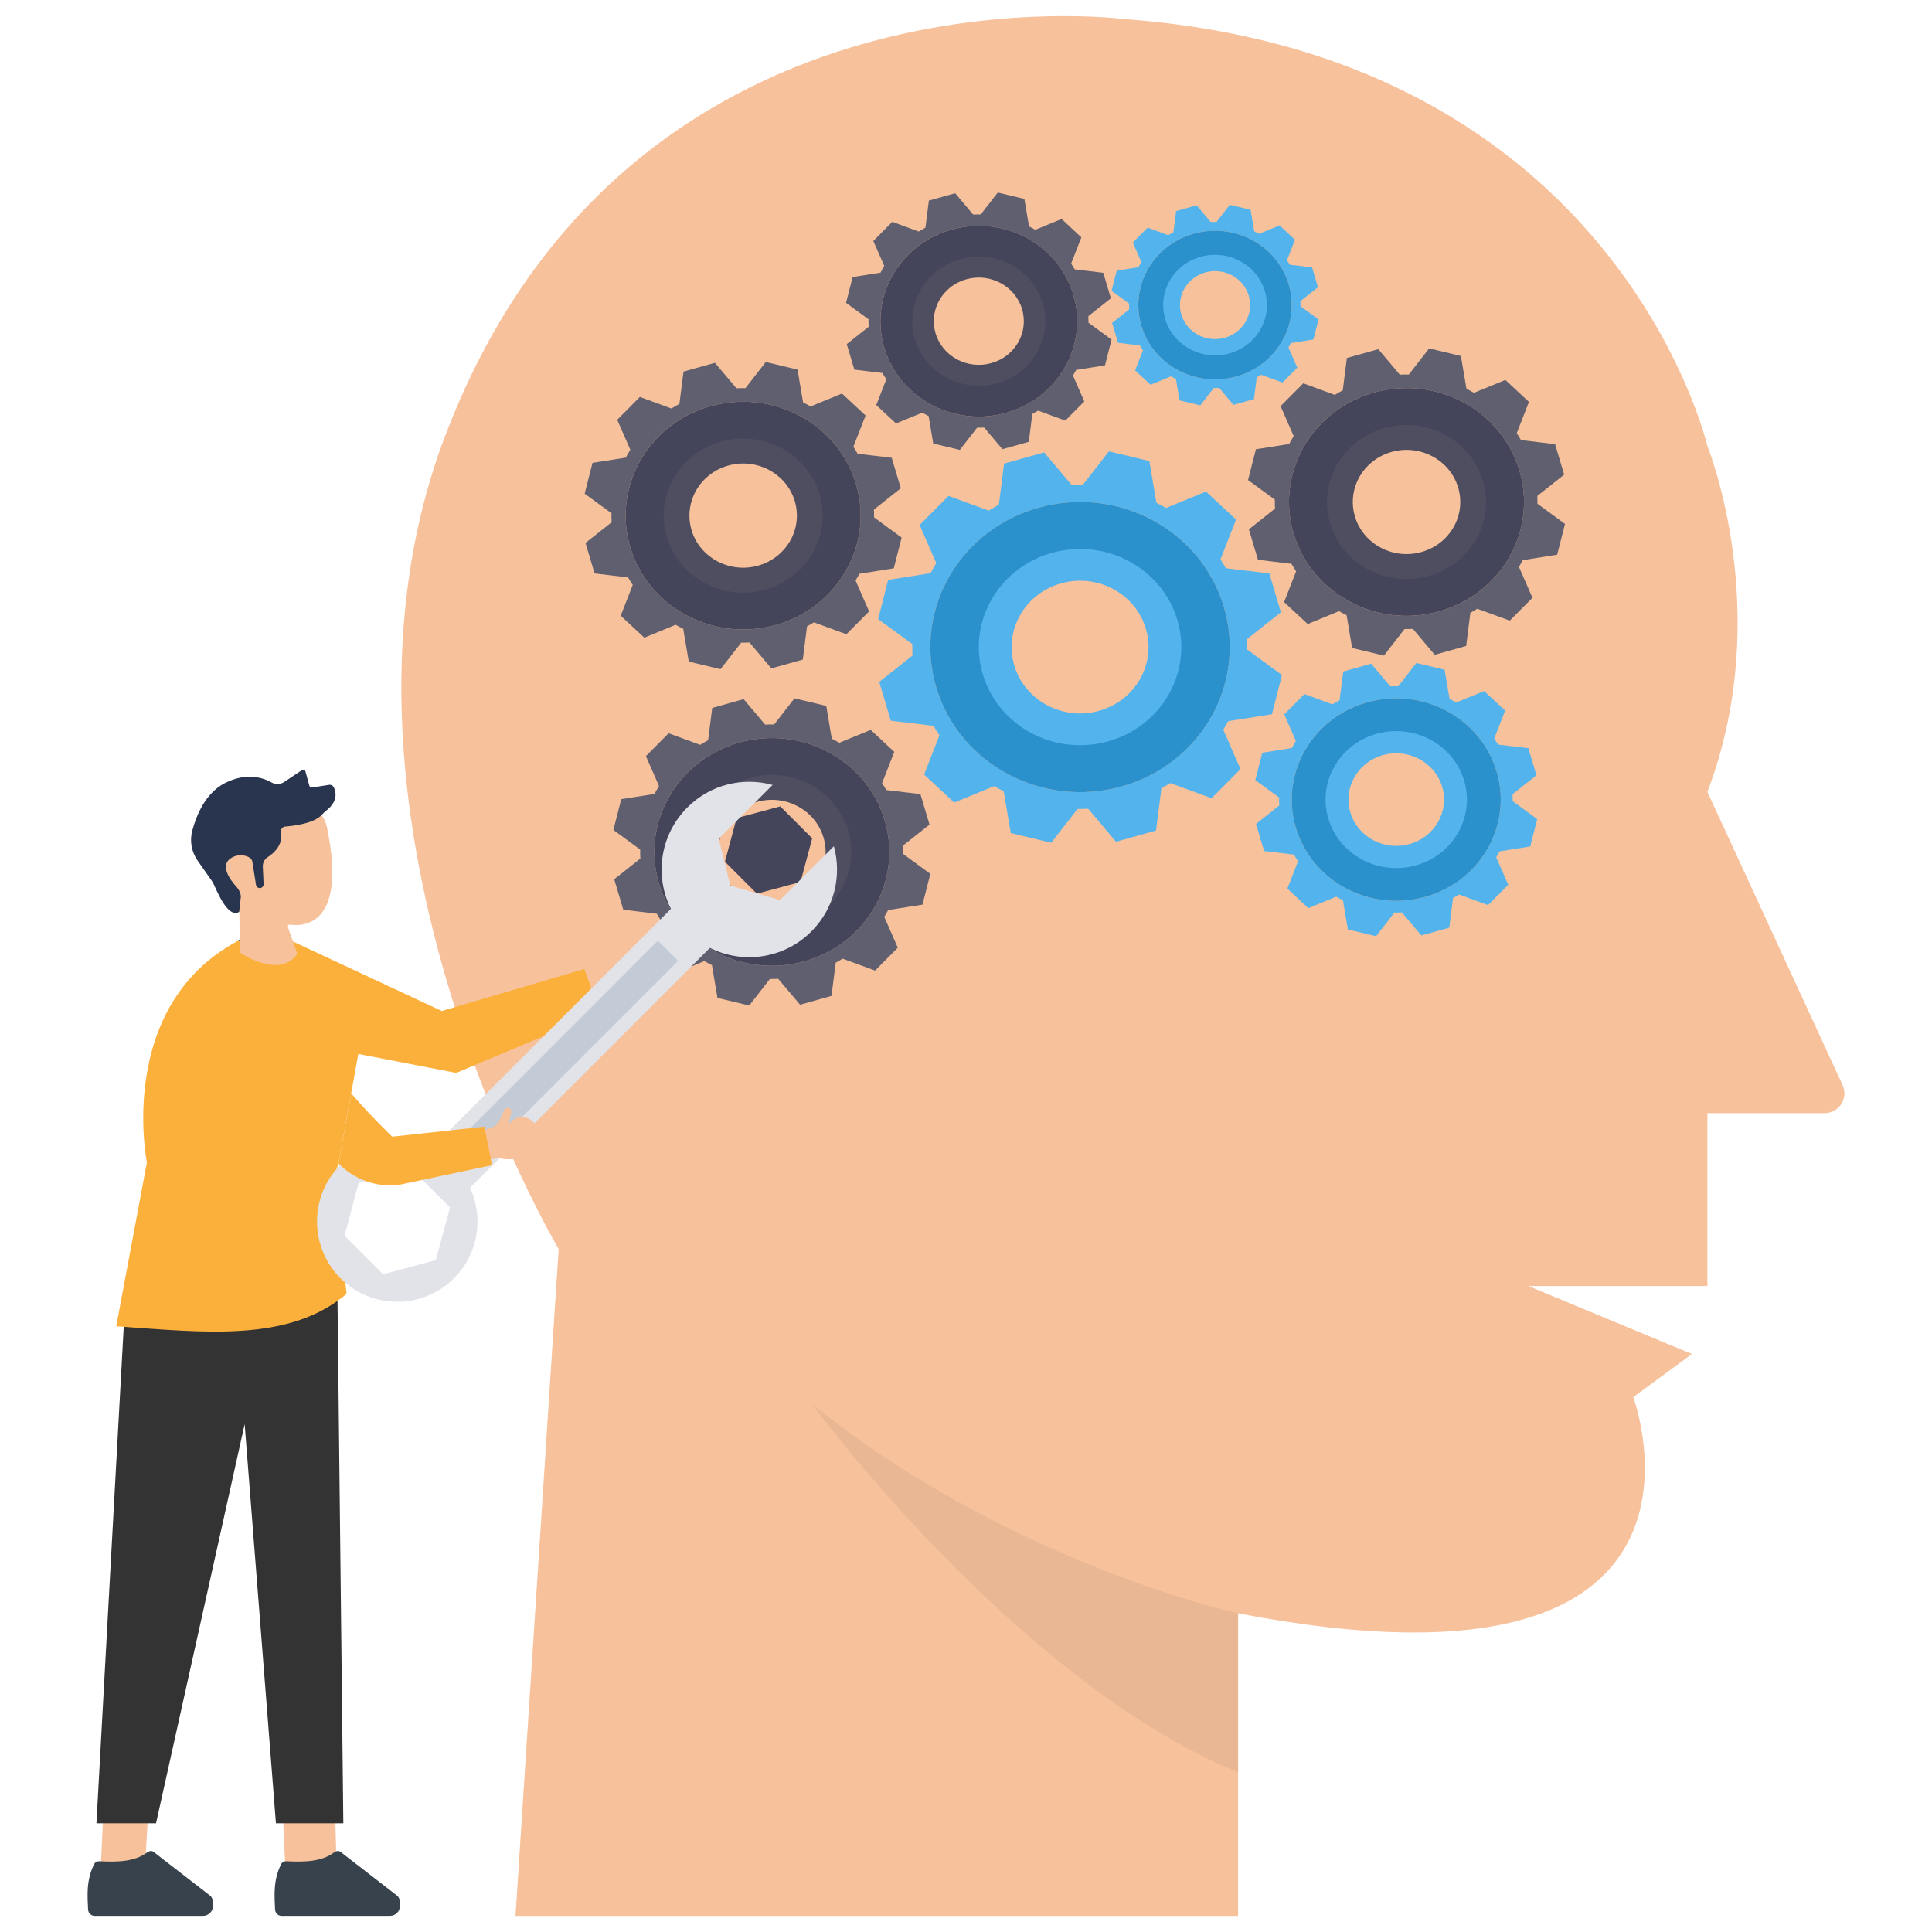 <svg xmlns="http://www.w3.org/2000/svg" enable-background="new 0 0 3000 3000" viewBox="0 0 3000 3000" id="change-mindset-or-attitude">
  <path fill="#f7c19b" d="M685.32,692.75c279.2-764.69,1058.27-663.3,1058.27-663.3c767.54,55.31,907.67,663.3,907.67,663.3      s105.53,259.12,0,536.97l209.89,455.09c9.41,20.4-5.49,43.66-27.95,43.66h-181.94v268.49h-278.1l254.07,105.52l-91.1,67.06      c0,0,182.2,489.15-613.65,335.54V2975H800.45l67.06-1035.47C867.51,1939.53,474.53,1277.8,685.32,692.75z"/>
  <path fill="#4f4e60" d="M1294.66,761.22c-22.46-75.31-103.65-118.71-181.36-96.95c-49.28,13.8-85.31,50.5-99.36,94.72        c-0.59,1.86-1.13,3.71-1.63,5.59c-6.53,23.97-6.65,49.9,0.97,75.45c22.45,75.3,103.65,118.71,181.35,96.95        C1272.33,915.22,1317.11,836.52,1294.66,761.22z M1177.14,878.33c-44.27,12.4-90.53-12.33-103.33-55.24        c-5.48-18.4-3.93-37.15,3.14-53.55c0.68-1.59,1.42-3.17,2.21-4.72c10.03-19.65,28.2-35.3,51.64-41.87        c44.27-12.4,90.53,12.33,103.33,55.23C1246.93,821.09,1221.41,865.92,1177.14,878.33z"/>
  <path fill="#5f5f6f" d="M1197.77,1037.88l48.8-13.67l6.56-51.56c3.66-1.99,7.25-4.08,10.75-6.27l50.42,18.48l35.21-35.48        l-20.99-48c2.1-3.43,4.1-6.9,5.99-10.45l53.36-8.45l12.19-47.78l-42.81-31.31c0.07-4.03-0.01-8.08-0.2-12.15l41.72-33.06        l-14.1-47.3l-52.93-6.33c-2.1-3.67-4.31-7.25-6.62-10.75l18.95-48.55l-36.61-34.13l-48.78,20.03        c-3.82-2.23-7.71-4.35-11.67-6.33l-8.58-50.87l-49.3-11.82l-31.61,40.59c-4.64-0.08-9.3-0.02-13.99,0.2l-33.37-39.55        l-48.8,13.67l-6.38,50.18c-4.21,2.24-8.33,4.63-12.33,7.13l-49.01-17.97l-35.21,35.48l20.33,46.49        c-2.49,3.99-4.82,8.07-7,12.23l-51.68,8.18l-12.2,47.8l41.61,30.42c-0.07,4.63,0.01,9.28,0.27,13.94l-40.58,32.17l14.1,47.29        l52.03,6.23c2.28,3.96,4.7,7.83,7.23,11.6l-18.66,47.82l36.61,34.13l48.72-20.01c3.84,2.21,7.74,4.3,11.71,6.25l8.59,50.93        l49.31,11.81l32.09-41.22c4.29,0.05,8.61-0.03,12.92-0.25L1197.77,1037.88z M978.71,849.72        c-27.97-93.81,27.81-191.83,124.6-218.94s197.93,26.96,225.9,120.77c27.97,93.81-27.81,191.83-124.6,218.94        C1107.82,997.59,1006.69,943.52,978.71,849.72z"/>
  <path fill="#44455b" d="M1329.22,751.54c-27.99-93.82-129.12-147.87-225.91-120.76c-61.38,17.19-106.27,62.91-123.77,117.99        c-0.73,2.31-1.41,4.63-2.03,6.97c-8.13,29.85-8.29,62.16,1.2,93.98c27.97,93.8,129.12,147.87,225.89,120.76        C1301.4,943.37,1357.19,845.34,1329.22,751.54z M1188.22,915.51c-65.46,18.33-133.85-18.23-152.78-81.68        c-8.11-27.21-5.8-54.93,4.64-79.17c1.01-2.36,2.11-4.68,3.27-6.98c14.82-29.05,41.7-52.2,76.36-61.91        c65.46-18.34,133.85,18.23,152.78,81.67S1253.68,897.17,1188.22,915.51z"/>
  <path fill="#4f4e60" d="M2324.75,740.06c-22.46-75.31-103.65-118.71-181.36-96.95c-49.28,13.8-85.31,50.5-99.36,94.72        c-0.59,1.86-1.13,3.72-1.63,5.59c-6.53,23.97-6.65,49.9,0.97,75.45c22.45,75.3,103.65,118.71,181.35,96.95        C2302.42,894.06,2347.21,815.36,2324.75,740.06z M2207.23,857.17c-44.27,12.4-90.53-12.33-103.33-55.24        c-5.48-18.4-3.93-37.15,3.14-53.55c0.68-1.59,1.42-3.17,2.21-4.72c10.03-19.65,28.2-35.3,51.65-41.87        c44.27-12.4,90.53,12.33,103.33,55.24C2277.02,799.93,2251.5,844.76,2207.23,857.17z"/>
  <path fill="#5f5f6f" d="M2227.86,1016.73l48.79-13.67l6.56-51.56c3.66-1.99,7.25-4.08,10.75-6.27l50.42,18.48l35.21-35.48        l-20.99-48c2.1-3.43,4.11-6.9,5.99-10.45l53.36-8.45l12.19-47.78l-42.81-31.31c0.07-4.03-0.01-8.08-0.2-12.15l41.72-33.06        l-14.1-47.3l-52.93-6.33c-2.1-3.67-4.31-7.25-6.62-10.75l18.95-48.55l-36.61-34.13L2288.76,610        c-3.82-2.23-7.71-4.35-11.67-6.33l-8.58-50.87l-49.3-11.82l-31.61,40.59c-4.64-0.09-9.31-0.02-13.99,0.2l-33.37-39.55        l-48.8,13.67l-6.38,50.18c-4.21,2.24-8.33,4.63-12.33,7.13l-49.01-17.97l-35.21,35.48l20.33,46.49        c-2.49,3.99-4.82,8.07-7,12.23l-51.68,8.18l-12.2,47.8l41.61,30.42c-0.07,4.63,0.01,9.28,0.27,13.94l-40.58,32.17l14.1,47.29        l52.03,6.23c2.28,3.96,4.7,7.83,7.23,11.6l-18.66,47.82l36.61,34.13l48.72-20.01c3.84,2.21,7.74,4.3,11.71,6.25l8.59,50.93        l49.31,11.81l32.09-41.22c4.29,0.05,8.61-0.03,12.92-0.25L2227.86,1016.73z M2008.8,828.56        c-27.97-93.81,27.81-191.83,124.6-218.94s197.93,26.96,225.9,120.77s-27.81,191.83-124.6,218.94        C2137.91,976.43,2036.78,922.37,2008.8,828.56z"/>
  <path fill="#44455b" d="M2359.31,730.38c-27.99-93.82-129.12-147.87-225.91-120.76c-61.38,17.19-106.27,62.91-123.77,117.99        c-0.73,2.31-1.41,4.63-2.04,6.97c-8.13,29.85-8.29,62.16,1.2,93.98c27.97,93.8,129.12,147.87,225.89,120.76        C2331.5,922.21,2387.28,824.18,2359.31,730.38z M2218.31,894.35c-65.46,18.33-133.85-18.23-152.78-81.68        c-8.11-27.21-5.8-54.93,4.64-79.17c1.01-2.36,2.11-4.68,3.27-6.98c14.82-29.05,41.7-52.2,76.36-61.91        c65.46-18.34,133.85,18.23,152.78,81.67S2283.77,876.01,2218.31,894.35z"/>
  <path fill="#4f4e60" d="M1339.24,1283.45c-22.46-75.31-103.65-118.71-181.36-96.95c-49.28,13.8-85.31,50.5-99.36,94.72        c-0.59,1.86-1.13,3.71-1.63,5.59c-6.53,23.97-6.65,49.9,0.97,75.45c22.45,75.3,103.65,118.71,181.35,96.95        C1316.91,1437.45,1361.69,1358.75,1339.24,1283.45z M1221.71,1400.55c-44.27,12.4-90.53-12.33-103.33-55.24        c-5.48-18.4-3.93-37.15,3.14-53.55c0.68-1.59,1.42-3.17,2.21-4.72c10.03-19.65,28.2-35.3,51.65-41.87        c44.27-12.4,90.53,12.33,103.33,55.23C1291.51,1343.31,1265.98,1388.15,1221.71,1400.55z"/>
  <path fill="#5f5f6f" d="M1242.35,1560.11l48.79-13.67l6.56-51.56c3.66-1.99,7.25-4.08,10.75-6.27l50.42,18.48l35.21-35.48        l-20.99-48c2.1-3.43,4.11-6.9,5.99-10.45l53.36-8.45l12.19-47.78l-42.81-31.31c0.07-4.03-0.01-8.08-0.2-12.15l41.72-33.06        l-14.1-47.3l-52.93-6.33c-2.1-3.67-4.31-7.25-6.62-10.75l18.95-48.55l-36.61-34.13l-48.78,20.03        c-3.82-2.23-7.71-4.35-11.67-6.33l-8.58-50.87l-49.3-11.82l-31.61,40.59c-4.64-0.08-9.31-0.02-13.99,0.2l-33.37-39.55        l-48.8,13.67l-6.38,50.18c-4.21,2.24-8.33,4.63-12.33,7.13l-49.01-17.97l-35.21,35.48l20.33,46.49        c-2.49,3.99-4.82,8.07-7,12.23l-51.68,8.18l-12.2,47.8l41.61,30.42c-0.07,4.63,0.01,9.28,0.27,13.94l-40.58,32.17l14.1,47.29        l52.03,6.23c2.28,3.96,4.7,7.83,7.23,11.6l-18.66,47.82l36.61,34.13l48.72-20.01c3.84,2.21,7.74,4.3,11.71,6.25l8.59,50.93        l49.31,11.81l32.09-41.22c4.29,0.05,8.61-0.03,12.92-0.25L1242.35,1560.11z M1023.29,1371.94        c-27.97-93.81,27.81-191.83,124.6-218.94s197.93,26.96,225.9,120.77s-27.81,191.83-124.6,218.94        C1152.4,1519.82,1051.26,1465.75,1023.29,1371.94z"/>
  <path fill="#44455b" d="M1373.8,1273.77c-27.99-93.82-129.12-147.87-225.91-120.76c-61.38,17.19-106.27,62.91-123.77,117.99        c-0.73,2.31-1.41,4.63-2.04,6.97c-8.13,29.85-8.29,62.16,1.2,93.98c27.97,93.8,129.12,147.87,225.89,120.76        C1345.98,1465.59,1401.77,1367.57,1373.8,1273.77z M1232.8,1437.73c-65.46,18.33-133.85-18.23-152.78-81.68        c-8.11-27.21-5.8-54.93,4.64-79.17c1.01-2.36,2.11-4.68,3.27-6.98c14.82-29.05,41.7-52.2,76.36-61.91        c65.46-18.34,133.85,18.23,152.78,81.67C1335.99,1353.1,1298.26,1419.39,1232.8,1437.73z"/>
  <g>
    <path fill="#4f4e60" d="M1637.76,465.77c-18.82-63.09-86.83-99.44-151.92-81.21c-41.28,11.56-71.47,42.31-83.23,79.35        c-0.49,1.56-0.95,3.11-1.37,4.69c-5.47,20.08-5.57,41.8,0.81,63.2c18.81,63.08,86.83,99.44,151.92,81.21        C1619.05,594.77,1656.56,528.85,1637.76,465.77z M1539.3,563.87c-37.09,10.38-75.84-10.33-86.56-46.28        c-4.59-15.42-3.29-31.12,2.63-44.86c0.57-1.33,1.19-2.65,1.85-3.96c8.4-16.46,23.62-29.57,43.26-35.08        c37.09-10.39,75.84,10.33,86.56,46.27C1597.77,515.92,1576.39,553.48,1539.3,563.87z"/>
    <path fill="#5f5f6f" d="M1556.59,697.53l40.88-11.45l5.5-43.19c3.07-1.67,6.07-3.42,9-5.25l42.24,15.48l29.5-29.73l-17.59-40.21        c1.76-2.87,3.44-5.78,5.02-8.75l44.7-7.08l10.21-40.03l-35.86-26.23c0.06-3.38-0.01-6.77-0.17-10.18l34.95-27.69l-11.82-39.63        l-44.34-5.3c-1.76-3.07-3.61-6.08-5.54-9.01l15.87-40.67l-30.67-28.59l-40.86,16.78c-3.2-1.87-6.46-3.64-9.77-5.3l-7.19-42.61        l-41.3-9.9L1522.87,333c-3.89-0.07-7.8-0.02-11.72,0.17l-27.95-33.13l-40.88,11.45l-5.35,42.04        c-3.53,1.88-6.98,3.88-10.33,5.98l-41.05-15.05l-29.5,29.72l17.03,38.95c-2.09,3.34-4.04,6.76-5.87,10.24l-43.29,6.85        l-10.22,40.04l34.85,25.48c-0.06,3.88,0.01,7.77,0.22,11.68l-33.99,26.94l11.81,39.62l43.58,5.22        c1.91,3.32,3.94,6.56,6.06,9.72l-15.63,40.06l30.67,28.59l40.81-16.76c3.21,1.85,6.49,3.6,9.81,5.24l7.19,42.67l41.31,9.89        l26.88-34.53c3.6,0.04,7.21-0.02,10.82-0.21L1556.59,697.53z M1373.08,539.9c-23.43-78.58,23.3-160.7,104.38-183.41        s165.8,22.58,189.24,101.17c23.43,78.58-23.3,160.7-104.38,183.41C1481.24,663.78,1396.52,618.48,1373.08,539.9z"/>
    <path fill="#44455b" d="M1666.71,457.66c-23.44-78.59-108.16-123.87-189.24-101.16c-51.42,14.4-89.02,52.7-103.68,98.84        c-0.62,1.94-1.18,3.88-1.71,5.84c-6.81,25.01-6.94,52.07,1.01,78.73c23.43,78.58,108.16,123.87,189.23,101.16        C1643.4,618.35,1690.14,536.24,1666.71,457.66z M1548.59,595.02c-54.83,15.35-112.13-15.27-127.98-68.42        c-6.79-22.79-4.86-46.01,3.89-66.32c0.85-1.97,1.76-3.92,2.74-5.85c12.42-24.34,34.93-43.73,63.97-51.86        c54.83-15.37,112.13,15.27,127.98,68.41C1635.04,524.12,1603.43,579.65,1548.59,595.02z"/>
  </g>
  <g>
    <path fill="#53b4ed" d="M1856.36,954.58c-28.62-95.95-132.05-151.24-231.05-123.51c-62.78,17.58-108.69,64.34-126.59,120.68        c-0.75,2.37-1.45,4.73-2.08,7.13c-8.32,30.53-8.47,63.58,1.23,96.12c28.61,95.94,132.06,151.24,231.04,123.51        C1827.9,1150.78,1884.96,1050.51,1856.36,954.58z M1706.63,1103.77c-56.4,15.79-115.34-15.71-131.64-70.38        c-6.98-23.44-5-47.33,4-68.22c0.87-2.03,1.81-4.03,2.82-6.02c12.77-25.03,35.93-44.98,65.8-53.35        c56.41-15.8,115.34,15.71,131.65,70.37C1795.55,1030.85,1763.03,1087.97,1706.63,1103.77z"/>
    <path fill="#53b4ed" d="M1732.92,1307.06l62.17-17.41l8.36-65.69c4.67-2.54,9.24-5.2,13.69-7.99l64.24,23.55l44.86-45.21        l-26.75-61.16c2.68-4.36,5.23-8.8,7.63-13.31l67.98-10.77l15.53-60.88l-54.54-39.9c0.08-5.14-0.01-10.29-0.26-15.48        l53.15-42.12l-17.97-60.27l-67.43-8.06c-2.67-4.68-5.49-9.24-8.43-13.7l24.14-61.86l-46.64-43.48l-62.14,25.51        c-4.87-2.84-9.83-5.54-14.86-8.07l-10.93-64.81l-62.81-15.06l-40.27,51.72c-5.92-0.11-11.86-0.03-17.82,0.26l-42.51-50.38        l-62.18,17.42l-8.13,63.93c-5.37,2.86-10.61,5.9-15.71,9.09l-62.44-22.89l-44.86,45.21l25.9,59.23        c-3.18,5.08-6.15,10.28-8.92,15.58l-65.84,10.42l-15.54,60.89l53.01,38.76c-0.09,5.9,0.01,11.82,0.34,17.76l-51.7,40.98        l17.97,60.25l66.29,7.93c2.91,5.05,5.99,9.97,9.22,14.78l-23.77,60.93l46.64,43.48l62.07-25.5c4.89,2.81,9.86,5.47,14.92,7.97        l10.94,64.89l62.82,15.05l40.89-52.51c5.47,0.06,10.97-0.04,16.46-0.32L1732.92,1307.06z M1453.83,1067.32        c-35.64-119.52,35.44-244.4,158.75-278.94s252.16,34.35,287.8,153.86c35.64,119.52-35.44,244.4-158.75,278.94        S1489.47,1186.84,1453.83,1067.32z"/>
    <path fill="#2b91cc" d="M1900.39,942.24c-35.65-119.53-164.5-188.4-287.82-153.86c-78.2,21.9-135.39,80.15-157.68,150.32        c-0.94,2.95-1.8,5.9-2.59,8.88c-10.36,38.04-10.56,79.2,1.53,119.74c35.63,119.51,164.5,188.39,287.8,153.85        C1864.95,1186.64,1936.02,1061.75,1900.39,942.24z M1720.75,1151.14c-83.39,23.35-170.53-23.23-194.64-104.06        c-10.33-34.66-7.39-69.98,5.91-100.87c1.29-3,2.68-5.97,4.17-8.89c18.89-37.01,53.13-66.5,97.29-78.88        c83.39-23.37,170.53,23.22,194.64,104.05C1852.22,1043.32,1804.15,1127.78,1720.75,1151.14z"/>
  </g>
  <g>
    <path fill="#53b4ed" d="M2293.2,1206.57c-19.98-66.98-92.18-105.57-161.29-86.22c-43.82,12.27-75.87,44.91-88.36,84.24        c-0.52,1.65-1.01,3.3-1.45,4.98c-5.81,21.31-5.92,44.38,0.86,67.1c19.97,66.97,92.18,105.57,161.28,86.22        C2273.34,1343.53,2313.17,1273.54,2293.2,1206.57z M2188.68,1310.72c-39.37,11.02-80.51-10.97-91.89-49.13        c-4.88-16.36-3.49-33.04,2.79-47.62c0.61-1.42,1.27-2.82,1.97-4.2c8.92-17.47,25.08-31.4,45.93-37.24        c39.37-11.03,80.51,10.97,91.9,49.12C2250.75,1259.81,2228.05,1299.69,2188.68,1310.72z"/>
    <path fill="#53b4ed" d="M2207.04,1452.62l43.39-12.16l5.84-45.86c3.26-1.77,6.45-3.63,9.56-5.58l44.84,16.44l31.31-31.56        l-18.67-42.69c1.87-3.05,3.65-6.14,5.33-9.29l47.46-7.51l10.84-42.5l-38.07-27.85c0.06-3.59-0.01-7.18-0.18-10.81l37.1-29.4        l-12.54-42.07l-47.07-5.63c-1.87-3.26-3.84-6.45-5.88-9.56l16.85-43.18l-32.56-30.35l-43.38,17.81        c-3.4-1.99-6.86-3.87-10.38-5.63l-7.63-45.24l-43.85-10.51l-28.11,36.1c-4.13-0.08-8.28-0.02-12.44,0.18l-29.67-35.17        l-43.4,12.16l-5.68,44.63c-3.75,2-7.41,4.12-10.97,6.35l-43.59-15.98l-31.31,31.56l18.08,41.35        c-2.22,3.55-4.29,7.18-6.23,10.87l-45.96,7.27l-10.85,42.51l37,27.06c-0.06,4.12,0.01,8.25,0.24,12.4l-36.09,28.61        l12.54,42.06l46.27,5.54c2.03,3.52,4.18,6.96,6.43,10.31l-16.6,42.53l32.56,30.35l43.33-17.8c3.41,1.96,6.89,3.82,10.42,5.56        l7.64,45.3l43.85,10.5l28.54-36.66c3.82,0.04,7.65-0.02,11.49-0.22L2207.04,1452.62z M2012.22,1285.27        c-24.88-83.43,24.73-170.6,110.81-194.71s176.02,23.97,200.9,107.4s-24.74,170.6-110.81,194.71        C2127.04,1416.78,2037.1,1368.7,2012.22,1285.27z"/>
    <path fill="#2b91cc" d="M2323.94,1197.96c-24.89-83.43-114.83-131.51-200.91-107.4c-54.59,15.29-94.51,55.95-110.07,104.93        c-0.65,2.06-1.26,4.12-1.81,6.2c-7.23,26.55-7.37,55.28,1.07,83.58c24.87,83.42,114.83,131.51,200.89,107.4        C2299.2,1368.56,2348.81,1281.38,2323.94,1197.96z M2198.54,1343.78c-58.21,16.3-119.04-16.21-135.87-72.64        c-7.21-24.2-5.16-48.85,4.13-70.41c0.9-2.09,1.87-4.17,2.91-6.21c13.18-25.84,37.08-46.42,67.91-55.06        c58.21-16.31,119.04,16.21,135.87,72.63C2290.32,1268.52,2256.76,1327.47,2198.54,1343.78z"/>
  </g>
  <g>
    <path fill="#53b4ed" d="M1978.56,448.03c-14.67-49.17-67.67-77.5-118.4-63.29c-32.17,9.01-55.7,32.97-64.87,61.84        c-0.38,1.21-0.74,2.43-1.07,3.65c-4.26,15.65-4.34,32.58,0.63,49.26c14.66,49.16,67.67,77.5,118.4,63.29        C1963.98,548.57,1993.22,497.19,1978.56,448.03z M1901.84,524.49c-28.9,8.09-59.1-8.05-67.46-36.07        c-3.58-12.01-2.56-24.26,2.05-34.96c0.45-1.04,0.93-2.07,1.44-3.08c6.55-12.83,18.41-23.05,33.72-27.34        c28.9-8.1,59.1,8.05,67.46,36.06C1947.4,487.12,1930.74,516.39,1901.84,524.49z"/>
    <path fill="#53b4ed" d="M1915.31,628.66l31.86-8.92l4.29-33.66c2.39-1.3,4.73-2.66,7.02-4.09l32.92,12.07l22.99-23.17        l-13.71-31.34c1.37-2.24,2.68-4.51,3.91-6.82l34.84-5.52l7.96-31.2l-27.95-20.44c0.04-2.63-0.01-5.27-0.13-7.93l27.24-21.58        l-9.21-30.88l-34.55-4.13c-1.37-2.4-2.82-4.73-4.32-7.02l12.37-31.7l-23.9-22.28l-31.85,13.07c-2.49-1.46-5.03-2.84-7.62-4.13        l-5.6-33.21l-32.19-7.72l-20.63,26.5c-3.03-0.06-6.08-0.01-9.13,0.13l-21.78-25.82l-31.86,8.92l-4.17,32.76        c-2.75,1.47-5.44,3.02-8.05,4.66l-32-11.73l-22.99,23.17l13.27,30.35c-1.63,2.6-3.15,5.27-4.57,7.98l-33.74,5.34l-7.96,31.2        l27.16,19.86c-0.05,3.02,0.01,6.06,0.17,9.1l-26.49,21l9.21,30.88l33.97,4.06c1.49,2.59,3.07,5.11,4.72,7.57l-12.18,31.22        l23.9,22.28l31.81-13.07c2.5,1.44,5.06,2.8,7.65,4.08l5.61,33.25l32.19,7.71l20.95-26.91c2.8,0.03,5.62-0.02,8.44-0.16        L1915.31,628.66z M1772.29,505.81c-18.26-61.24,18.16-125.24,81.35-142.94s129.22,17.6,147.48,78.84        s-18.16,125.24-81.35,142.94C1856.58,602.35,1790.56,567.05,1772.29,505.81z"/>
    <path fill="#2b91cc" d="M2001.13,441.71c-18.27-61.25-84.29-96.54-147.49-78.84c-40.08,11.22-69.38,41.07-80.8,77.03        c-0.48,1.51-0.92,3.02-1.33,4.55c-5.31,19.49-5.41,40.58,0.79,61.36c18.26,61.24,84.29,96.54,147.48,78.84        C1982.97,566.95,2019.39,502.95,2001.13,441.71z M1909.07,548.76c-42.73,11.97-87.39-11.9-99.74-53.33        c-5.29-17.76-3.79-35.86,3.03-51.69c0.66-1.54,1.37-3.06,2.13-4.56c9.68-18.97,27.22-34.08,49.85-40.42        c42.73-11.98,87.39,11.9,99.74,53.32C1976.45,493.51,1951.81,536.79,1909.07,548.76z"/>
  </g>
  <g>
    <polygon fill="#44455b" points="1261.19 1301.77 1211.59 1252.17 1143.83 1270.32 1125.67 1338.08 1175.28 1387.69 1243.04 1369.53"/>
    <polygon fill="#f7c19b" points="230.68 2806.05 224.65 2906.88 156.27 2902.97 160.89 2806.05"/>
    <path fill="#37424c" d="M147.06,2975l168.25-0.06c8.52,0,15.43-6.91,15.42-15.44v-7.2c0-2.2-2.26-6.93-3.97-8.31l-88.28-68.35       c-3.08-2.49-7.07-1.39-10.24,0.97c-19.48,14.54-46.66,14.93-74.24,13.54c-3.32-0.17-6.44,1.62-7.91,4.6       c-12.46,25.42-10.27,48.94-9.34,70.3C137,2970.6,141.51,2975,147.06,2975z"/>
    <polygon fill="#f7c19b" points="520.13 2806.05 522.86 2906.88 443.14 2902.97 438.74 2806.05"/>
    <path fill="#37424c" d="M437.42,2975l168.25-0.06c8.52,0,15.43-6.91,15.42-15.44v-7.2c0-2.2-2.26-6.93-3.97-8.31l-88.28-68.35       c-3.08-2.49-7.07-1.39-10.24,0.97c-19.48,14.54-46.66,14.93-74.24,13.54c-3.33-0.17-6.45,1.62-7.91,4.6       c-12.46,25.42-10.27,48.94-9.34,70.3C427.35,2970.6,431.86,2975,437.42,2975z"/>
    <polygon fill="#333" points="523.67 1981.16 533.13 2831.17 428.45 2831.17 379.9 2211.38 242.29 2831.17 149.74 2831.17 194.27 2021.39 379.9 1933.76"/>
    <path fill="#f7c19b" d="M896.02,1523.49l18.5,39.81l18.21-4.98c0,0,66.77,2.79,51.78-51.83c-5.84-21.28-35.26-23.83-44.43-3.76       c-0.13,0.28-0.26,0.57-0.38,0.85c-0.31,0.7-1.36,0.45-1.29-0.32l1.53-18.26c0.26-3.11-1.99-5.86-5.09-6.22l0,0       c-2.84-0.33-5.5,1.47-6.24,4.24l-5.02,18.65c-1.12,4.17-3.83,7.74-7.54,9.94L896.02,1523.49z"/>
    <path fill="#095d95" d="M372.62,1462.87l-2.37-2.37c0.62-0.37,1.37-0.75,1.99-1.12L372.62,1462.87z"/>
    <path fill="#fbb03b" d="M538.07,2009.19l-18.42-183.3l5.86-19.45l30.88-169.86l152.06,29.44l223.84-94.15l-25.07-67.21L686,1569.87      L454.93,1462c-33.8,31.43-55.87,27.68-82.3,0.87l-2.37-2.37c-0.37,0.12-0.62,0.25-0.87,0.5      c-190.42,101.88-141.29,344.06-141.29,344.06l-47.6,254.37C317.17,2068.88,448.19,2085,538.07,2009.19z"/>
    <path fill="#ecf0f1" d="M370.25,1460.5c-0.37,0.12-0.62,0.25-0.87,0.5l0.38-1.12C370,1460.13,370.13,1460.37,370.25,1460.5z"/>
    <path fill="#f7c19b" d="M450.31,1435.75c-2.18-0.31-3.93,1.8-3.19,3.88l13.25,37.86c0.72,1.96,1.32,3.47,0.35,4.87       c-2.69,3.63-5.62,6.52-8.82,8.81c-13.81,9.94-31.63,8.29-46.92,3.52c-15.71-4.83-28.62-12.95-31.6-15.27       c-0.54-0.39-0.81-1-0.85-1.65l-0.84-60.46c-0.03-0.94-0.53-1.81-1.32-2.34c-37.4-26.11-33.86-80.61-33.86-80.61       c14.76-119.05,102.01-99.65,143.72-83.12c13.92,5.53,24.15,17.74,27.23,32.39C540.05,1439.21,469.77,1438.75,450.31,1435.75z"/>
    <path fill="#29354e" d="M391.82,1337.81l5.69,36.21c0.66,4.19,5.37,6.36,8.99,4.14l0,0c1.83-1.13,2.92-3.17,2.82-5.33       l-1.23-27.11c-0.27-5.99,2.73-11.6,7.77-14.85c9.61-6.18,23.8-18.9,20.47-38.79c-0.72-4.28,2.37-8.29,6.7-8.63       c15.05-1.18,44.96-5.14,56.76-18.31c2.17-2.42,4.54-4.65,7.11-6.65c7.19-5.58,19.6-18.38,11.54-35.75       c-1.34-2.88-4.42-4.53-7.55-4.03l-26.41,4.15c-1.84,0.29-3.59-0.85-4.08-2.64l-6.07-22.24c-0.66-2.4-3.47-3.45-5.54-2.07       l-27.38,18.29c-5.95,3.98-13.62,4.25-19.87,0.75c-12.97-7.27-38.83-16.08-72.44,1.12c-29.89,15.3-44.05,49.44-50.56,73.8       c-4.27,15.97-1.16,33.02,8.33,46.56l22.23,31.72c0.83,1.18,1.56,2.41,2.2,3.69c4.84,9.69,21.85,54.23,39.57,44.43       c0.48-0.27,0.73-0.83,0.65-1.38l2.59-23.41c-0.84-5.33-3.2-10.3-6.83-14.29c-9.78-10.74-27.45-34.23-7.2-45.57       c6.75-3.78,14.86-4.6,22.23-2.25C386.78,1330.81,391.12,1333.34,391.82,1337.81z"/>
    <rect width="604.87" height="85.58" x="594.58" y="1573.9" fill="#e1e3e8" transform="rotate(-45.001 897.003 1616.703)"/>
    <path fill="#e1e3e8" d="M1259.89 1446.38c-53.22 53.22-139.49 53.34-192.71.12s-53.1-139.49.12-192.71c35.88-35.87 86.74-47.56 132.41-34.93l-83.67 83.67 18.06 72.58 77.06 22.54 83.67-83.67C1307.45 1359.64 1295.77 1410.51 1259.89 1446.38zM704.96 1808.73c-48.62-48.62-127.58-48.62-176.2 0s-48.62 127.58 0 176.2 127.58 48.62 176.2 0C753.58 1936.3 753.58 1857.35 704.96 1808.73zM594.91 1978.7l-59.93-59.93 21.96-81.88 81.88-21.95 59.93 59.93-21.95 81.88L594.91 1978.7z"/>
    <g>
      <rect width="422.08" height="44.29" x="676.98" y="1603.51" fill="#c2cbd6" transform="rotate(-45.001 888.008 1625.67)"/>
    </g>
    <g>
      <path fill="#f7c19b" d="M744.24,1758.22l11.69,42.31l18.78-1.91c0,0,65.4,13.75,59.61-42.6c-2.26-21.94-30.85-29.32-43.2-11.03       c-0.17,0.26-0.34,0.52-0.52,0.78c-0.42,0.64-1.41,0.22-1.22-0.53l4.52-17.75c0.77-3.02-1-6.11-4-6.97l0,0       c-2.75-0.79-5.67,0.55-6.85,3.15l-8.02,17.57c-1.79,3.93-5.05,7-9.08,8.57L744.24,1758.22z"/>
    </g>
    <path fill="#fbb03b" d="M763.94,1809.3l-145.03,30.68c-34.67,3.86-69.09-8.48-93.4-33.55l19.75-108.64      c30.68,35.54,63.8,67.24,63.8,67.24l143.16-15.59L763.94,1809.3z"/>
  </g>
  <path fill="#eab794" d="M1922.47,2505.09c0,0-350.92-75.6-661.28-324.48c0,0,314.76,428.63,661.28,571.5V2505.09z"/>
</svg>

